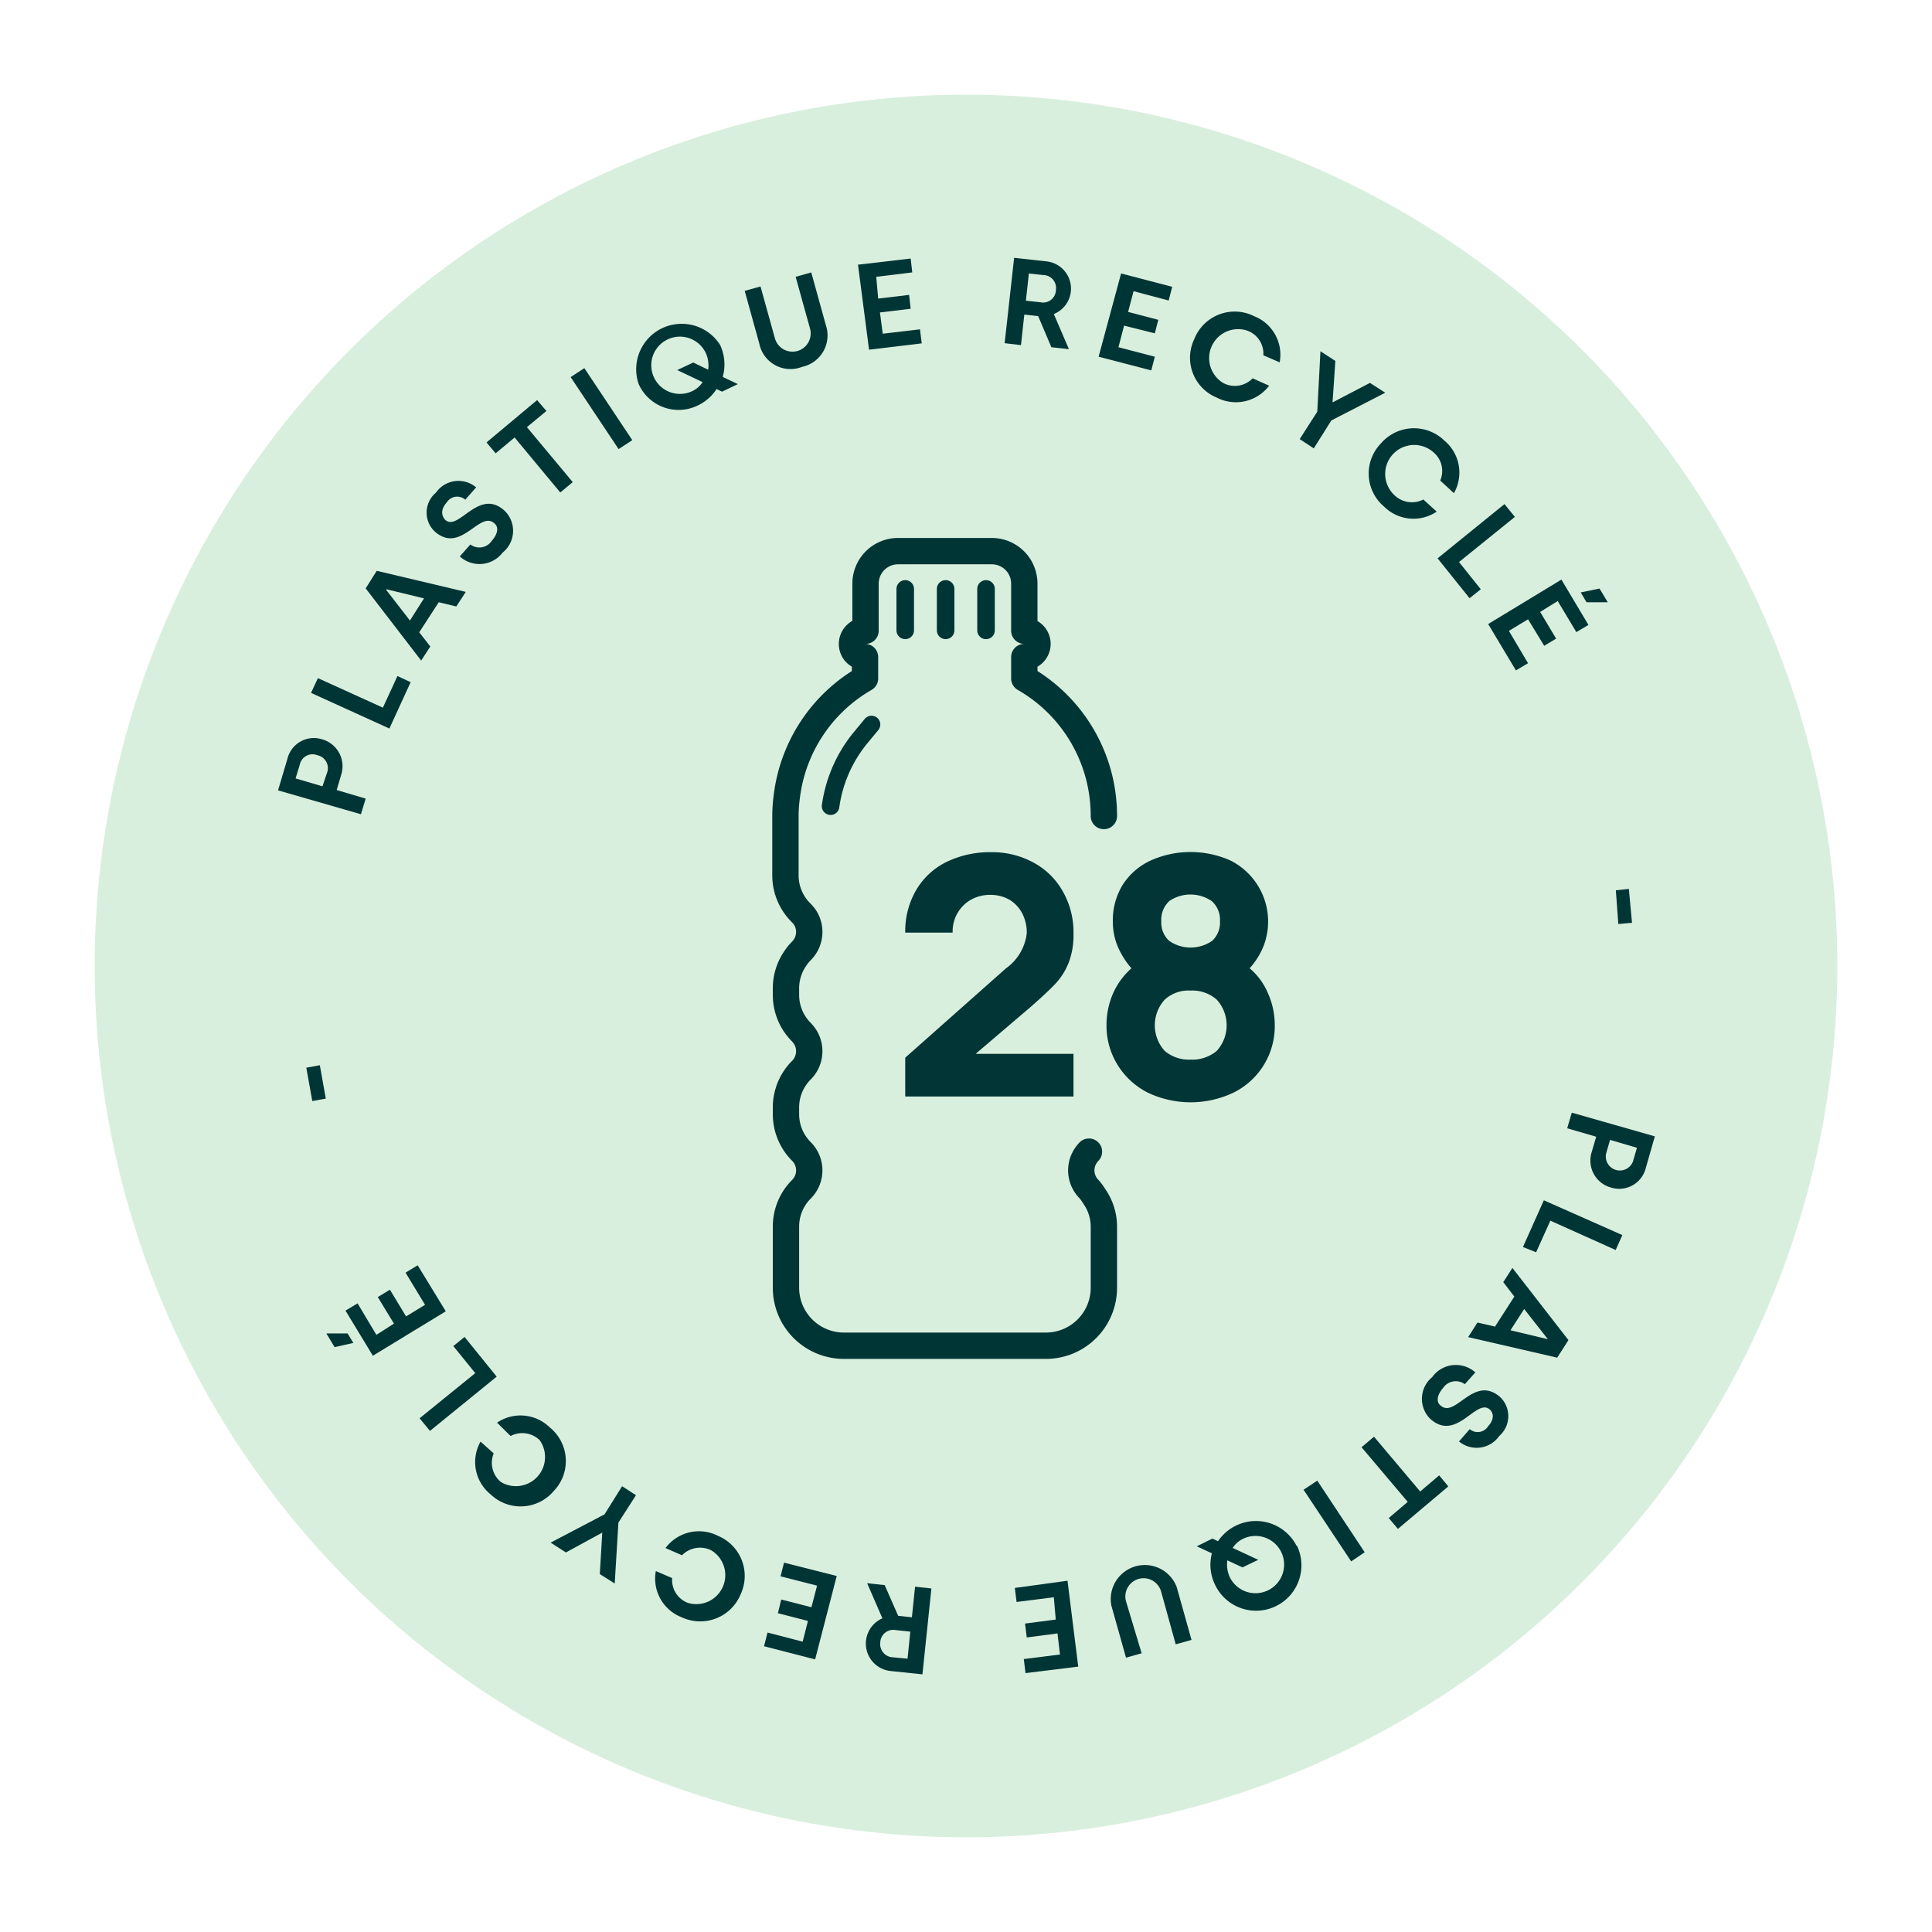 <svg id="Calque_1" data-name="Calque 1" xmlns="http://www.w3.org/2000/svg" viewBox="0 0 110 110"><defs><style>.cls-1{fill:#d9efdd;}.cls-2,.cls-3{fill:none;stroke:#003536;stroke-linecap:round;stroke-linejoin:round;}.cls-2{stroke-width:1.5px;}.cls-4{fill:#003536;}.cls-5{fill:#013536;}</style></defs><circle class="cls-1" cx="55" cy="55" r="49.61"/><path id="Tracé_4163" data-name="Tracé 4163" class="cls-2" d="M62.85,46.46a9,9,0,0,0-4.53-7.83V37.41a.75.75,0,0,0,0-1.5V33.24a1.85,1.85,0,0,0-1.85-1.86H51.13a1.85,1.85,0,0,0-1.85,1.86v2.67a.75.75,0,0,0-.77.74.74.74,0,0,0,.74.76h0v1.22a9,9,0,0,0-4.45,6.7,8.47,8.47,0,0,0-.08,1.13v3.4A3,3,0,0,0,45.64,52a2.11,2.11,0,0,1,.19.23,1.53,1.53,0,0,1-.19,1.9,2.64,2.64,0,0,0-.34.41,3,3,0,0,0-.55,1.72v.39a3,3,0,0,0,.89,2.13,2.23,2.23,0,0,1,.19.24,1.53,1.53,0,0,1-.19,1.9,2.57,2.57,0,0,0-.34.4,3,3,0,0,0-.55,1.73v.39a3,3,0,0,0,.89,2.13,1.52,1.52,0,0,1,0,2.13h0a3,3,0,0,0-.89,2.13v3.49a3.3,3.3,0,0,0,3.3,3.3h11.5a3.3,3.3,0,0,0,3.3-3.3V69.83a3,3,0,0,0-.55-1.72A2.64,2.64,0,0,0,62,67.7a1.51,1.51,0,0,1-.19-1.89,1.55,1.55,0,0,1,.19-.24"/><path class="cls-3" d="M49.62,41.25,49,42a7.83,7.83,0,0,0-1.71,3.9"/><line class="cls-3" x1="51.54" y1="33.53" x2="51.54" y2="35.89"/><line class="cls-3" x1="56.14" y1="33.53" x2="56.14" y2="35.89"/><line class="cls-3" x1="53.84" y1="33.53" x2="53.84" y2="35.89"/><path class="cls-4" d="M15.83,45l.53-1.78a1.55,1.55,0,0,1,2-1.12,1.59,1.59,0,0,1,1.07,2l-.26.88,1.65.49-.27.89Zm2.79-1a.75.75,0,0,0-.55-1,.74.74,0,0,0-1,.53l-.24.79,1.53.45Z"/><path class="cls-4" d="M17.71,39.45l.39-.84,3.7,1.68.83-1.8.75.35-1.21,2.64Z"/><path class="cls-4" d="M20.82,33.5l.63-1,5.07,1.2-.54.83-1-.24L23.87,36l.63.81-.52.8Zm3.32.57L22,33.55l0,.05,1.34,1.73Z"/><path class="cls-4" d="M26.18,31.68l.6-.68A.85.85,0,0,0,28,30.79c.35-.39.41-.79.14-1-.84-.74-1.91,1.8-3.4.46a1.48,1.48,0,0,1,.08-2.2,1.56,1.56,0,0,1,2.29-.3l-.62.7a.7.7,0,0,0-1.05.15c-.35.39-.32.75-.09,1,.76.68,1.9-1.85,3.37-.53a1.59,1.59,0,0,1-.1,2.39A1.66,1.66,0,0,1,26.18,31.68Z"/><path class="cls-4" d="M29.3,24.91l-1.08.9-.52-.62,2.88-2.41.53.62L30,24.32l2.61,3.13-.71.59Z"/><path class="cls-4" d="M32.49,21.47l.78-.51L36,25.06l-.78.51Z"/><path class="cls-4" d="M36.36,21.86A2.59,2.59,0,0,1,41,19.64a2.63,2.63,0,0,1,.15,1.82l.86.41-.9.43-.31-.15a2.59,2.59,0,0,1-1,.9A2.49,2.49,0,0,1,36.36,21.86Zm3.65-.1-1.45-.69.91-.43.85.41a1.7,1.7,0,0,0-.16-1,1.63,1.63,0,1,0-.75,2.22A1.38,1.38,0,0,0,40,21.76Z"/><path class="cls-4" d="M43.23,19.56l-.83-3,.9-.25.82,2.95a1,1,0,1,0,2-.55l-.82-2.95.89-.25.83,3a1.83,1.83,0,0,1-1.36,2.38A1.81,1.81,0,0,1,43.23,19.56Z"/><path class="cls-4" d="M48.85,15.07l3-.35.09.79-2.05.25L50,17l1.76-.21.09.79-1.75.21L50.26,19l2.12-.25.1.8-3,.36Z"/><path class="cls-4" d="M57.74,14.68l1.83.2a1.56,1.56,0,0,1,.43,3l.86,2-1-.11L59.11,18l-.79-.09-.19,1.74-.93-.11Zm1.5,2.53a.73.73,0,0,0,.88-.7.74.74,0,0,0-.73-.85l-.81-.09-.17,1.55Z"/><path class="cls-4" d="M63.83,15.57l2.91.76-.2.78-2-.53-.31,1.18,1.72.45-.2.77L64,18.54l-.32,1.23,2.07.54-.2.78-3-.78Z"/><path class="cls-4" d="M68,19.3A2.47,2.47,0,0,1,71.4,18a2.36,2.36,0,0,1,1.46,2.63l-.93-.4A1.39,1.39,0,0,0,71,18.82a1.65,1.65,0,0,0-1.33,3,1.41,1.41,0,0,0,1.65-.28l.94.42a2.38,2.38,0,0,1-3,.67A2.45,2.45,0,0,1,68,19.3Z"/><path class="cls-4" d="M75,23.44,75.18,20l.85.55-.16,2.36,0,0L78,21.8l.87.56-3.07,1.58-1,1.59L74,25Z"/><path class="cls-4" d="M78.63,25.24a2.48,2.48,0,0,1,3.6-.16,2.37,2.37,0,0,1,.55,3L82,27.36a1.38,1.38,0,0,0-.4-1.62,1.65,1.65,0,0,0-2.21,2.45,1.43,1.43,0,0,0,1.65.25l.76.69a2.37,2.37,0,0,1-3-.29A2.46,2.46,0,0,1,78.63,25.24Z"/><path class="cls-4" d="M85.66,28.7l.59.73L83.07,32l1.24,1.55-.64.51-1.82-2.27Z"/><path class="cls-4" d="M88.9,33l1.54,2.58-.69.41-1.06-1.77-1,.62.91,1.52-.68.41L87,35.26l-1.09.66L87,37.76l-.69.41-1.58-2.64Zm2.17.51.47.78-1.21,0L90,33.73Z"/><path class="cls-4" d="M92.74,50.61l.18,1.93-.78.07L92,50.69Z"/><path class="cls-4" d="M94.22,64.7l-.51,1.78a1.56,1.56,0,0,1-2,1.13,1.59,1.59,0,0,1-1.09-2l.26-.89-1.65-.48.26-.89Zm-2.78,1a.8.8,0,0,0,1.53.44l.23-.79-1.53-.45Z"/><path class="cls-4" d="M92.37,70.32l-.38.85L88.27,69.5l-.81,1.8L86.71,71l1.19-2.66Z"/><path class="cls-4" d="M89.3,76.3l-.64,1-5.07-1.17.53-.83,1,.23,1.1-1.71L85.59,73l.52-.81ZM86,75.74l2.13.51,0,0-1.35-1.72Z"/><path class="cls-4" d="M84,78.14l-.6.67a.87.87,0,0,0-1.24.22c-.35.4-.4.8-.13,1,.84.74,1.89-1.8,3.39-.48a1.5,1.5,0,0,1-.06,2.21,1.57,1.57,0,0,1-2.29.31l.61-.7a.7.7,0,0,0,1.05-.17c.35-.38.32-.74.09-.95-.77-.67-1.88,1.86-3.37.55a1.6,1.6,0,0,1,.09-2.39A1.66,1.66,0,0,1,84,78.14Z"/><path class="cls-4" d="M80.86,84.92,81.94,84l.52.63-2.87,2.42-.52-.62,1.08-.92-2.63-3.11.71-.6Z"/><path class="cls-4" d="M77.7,88.38l-.77.52-2.71-4.08L75,84.3Z"/><path class="cls-4" d="M73.84,88a2.58,2.58,0,0,1-4.65,2.25A2.58,2.58,0,0,1,69,88.44l-.86-.4.89-.44.32.15a2.6,2.6,0,0,1,4.47.26Zm-3.66.13,1.46.68-.9.43-.86-.4a1.71,1.71,0,0,0,.16,1,1.63,1.63,0,1,0,.74-2.23A1.46,1.46,0,0,0,70.18,88.14Z"/><path class="cls-4" d="M67,90.37l.84,3-.9.25-.83-3a1,1,0,1,0-2,.55L65,94.13l-.89.25-.83-2.95A1.94,1.94,0,0,1,67,90.37Z"/><path class="cls-4" d="M61.39,94.89l-3,.37-.1-.8,2.06-.26L60.21,93l-1.75.23-.1-.79,1.75-.23L60,90.94l-2.12.27-.1-.8L60.78,90Z"/><path class="cls-4" d="M52.52,95.33l-1.82-.19a1.57,1.57,0,0,1-.46-3l-.87-2,1,.11L51.14,92l.78.08.18-1.74.93.1ZM51,92.81a.74.74,0,0,0-.88.7.75.75,0,0,0,.73.85l.82.08.16-1.54Z"/><path class="cls-4" d="M46.41,94.48l-2.91-.75.2-.78,2,.52.3-1.18-1.71-.44.19-.78,1.72.44.32-1.23-2.08-.53.2-.78,3,.76Z"/><path class="cls-4" d="M42.17,90.77a2.49,2.49,0,0,1-3.36,1.31,2.36,2.36,0,0,1-1.47-2.63l.93.4a1.39,1.39,0,0,0,.89,1.41,1.65,1.65,0,0,0,1.32-3,1.44,1.44,0,0,0-1.65.29l-.94-.41a2.38,2.38,0,0,1,3-.69A2.47,2.47,0,0,1,42.17,90.77Z"/><path class="cls-4" d="M35.21,86.69,35,90.16l-.85-.54.14-2.36,0,0-2.07,1.13-.87-.56,3.07-1.61,1-1.6.79.51Z"/><path class="cls-4" d="M31.53,84.89a2.47,2.47,0,0,1-3.6.19,2.36,2.36,0,0,1-.57-3l.75.67a1.41,1.41,0,0,0,.41,1.63A1.66,1.66,0,0,0,30.73,82a1.43,1.43,0,0,0-1.66-.24L28.3,81a2.38,2.38,0,0,1,3,.27A2.46,2.46,0,0,1,31.53,84.89Z"/><path class="cls-4" d="M24.48,81.47l-.59-.72,3.17-2.57-1.25-1.54.64-.52,1.83,2.26Z"/><path class="cls-4" d="M19.05,76.7l-.47-.78,1.21,0,.33.54Zm2.18.49-1.56-2.57.69-.41L21.43,76l1-.64-.92-1.51.69-.42.92,1.52,1.08-.66-1.11-1.83.69-.42,1.6,2.62Z"/><path class="cls-4" d="M17.78,62.69l-.34-1.9.77-.14.34,1.9Z"/><path class="cls-5" d="M55.55,60h5.57v2.43H51.54V60.22l5.74-5.09a2.85,2.85,0,0,0,1.18-2A2.4,2.4,0,0,0,58.2,52a2,2,0,0,0-.72-.77,2.18,2.18,0,0,0-1.09-.28,2.22,2.22,0,0,0-1.15.3,2.07,2.07,0,0,0-1,1.85H51.54a4.66,4.66,0,0,1,.62-2.42,4.1,4.1,0,0,1,1.72-1.6,5.67,5.67,0,0,1,2.56-.56,4.9,4.9,0,0,1,2.4.59,4.18,4.18,0,0,1,1.67,1.64,4.67,4.67,0,0,1,.61,2.41,4.36,4.36,0,0,1-.27,1.64A3.78,3.78,0,0,1,60.1,56c-.32.34-.81.8-1.49,1.39Z"/><path class="cls-5" d="M72.2,56.57a4.44,4.44,0,0,1,.38,1.8,4.22,4.22,0,0,1-2.33,3.83,5.68,5.68,0,0,1-4.92,0,4.3,4.3,0,0,1-1.7-1.57A4.23,4.23,0,0,1,63,58.37a4.49,4.49,0,0,1,.36-1.78,4.16,4.16,0,0,1,1.06-1.46,4.73,4.73,0,0,1-.79-1.26,3.7,3.7,0,0,1-.27-1.42,3.87,3.87,0,0,1,.56-2.07A3.75,3.75,0,0,1,65.5,49a5.57,5.57,0,0,1,4.57,0,3.89,3.89,0,0,1,1.87,4.87,4.32,4.32,0,0,1-.79,1.26A3.78,3.78,0,0,1,72.2,56.57Zm-2.92,3.26a2.17,2.17,0,0,0,0-2.91,2.08,2.08,0,0,0-1.49-.52,2,2,0,0,0-1.48.52,2.17,2.17,0,0,0,0,2.91,2.12,2.12,0,0,0,1.48.5A2.16,2.16,0,0,0,69.28,59.83Zm-2.71-8.52a1.43,1.43,0,0,0-.45,1.14,1.4,1.4,0,0,0,.45,1.12,2.15,2.15,0,0,0,2.44,0,1.4,1.4,0,0,0,.45-1.12A1.43,1.43,0,0,0,69,51.31a2.15,2.15,0,0,0-2.44,0Z"/></svg>